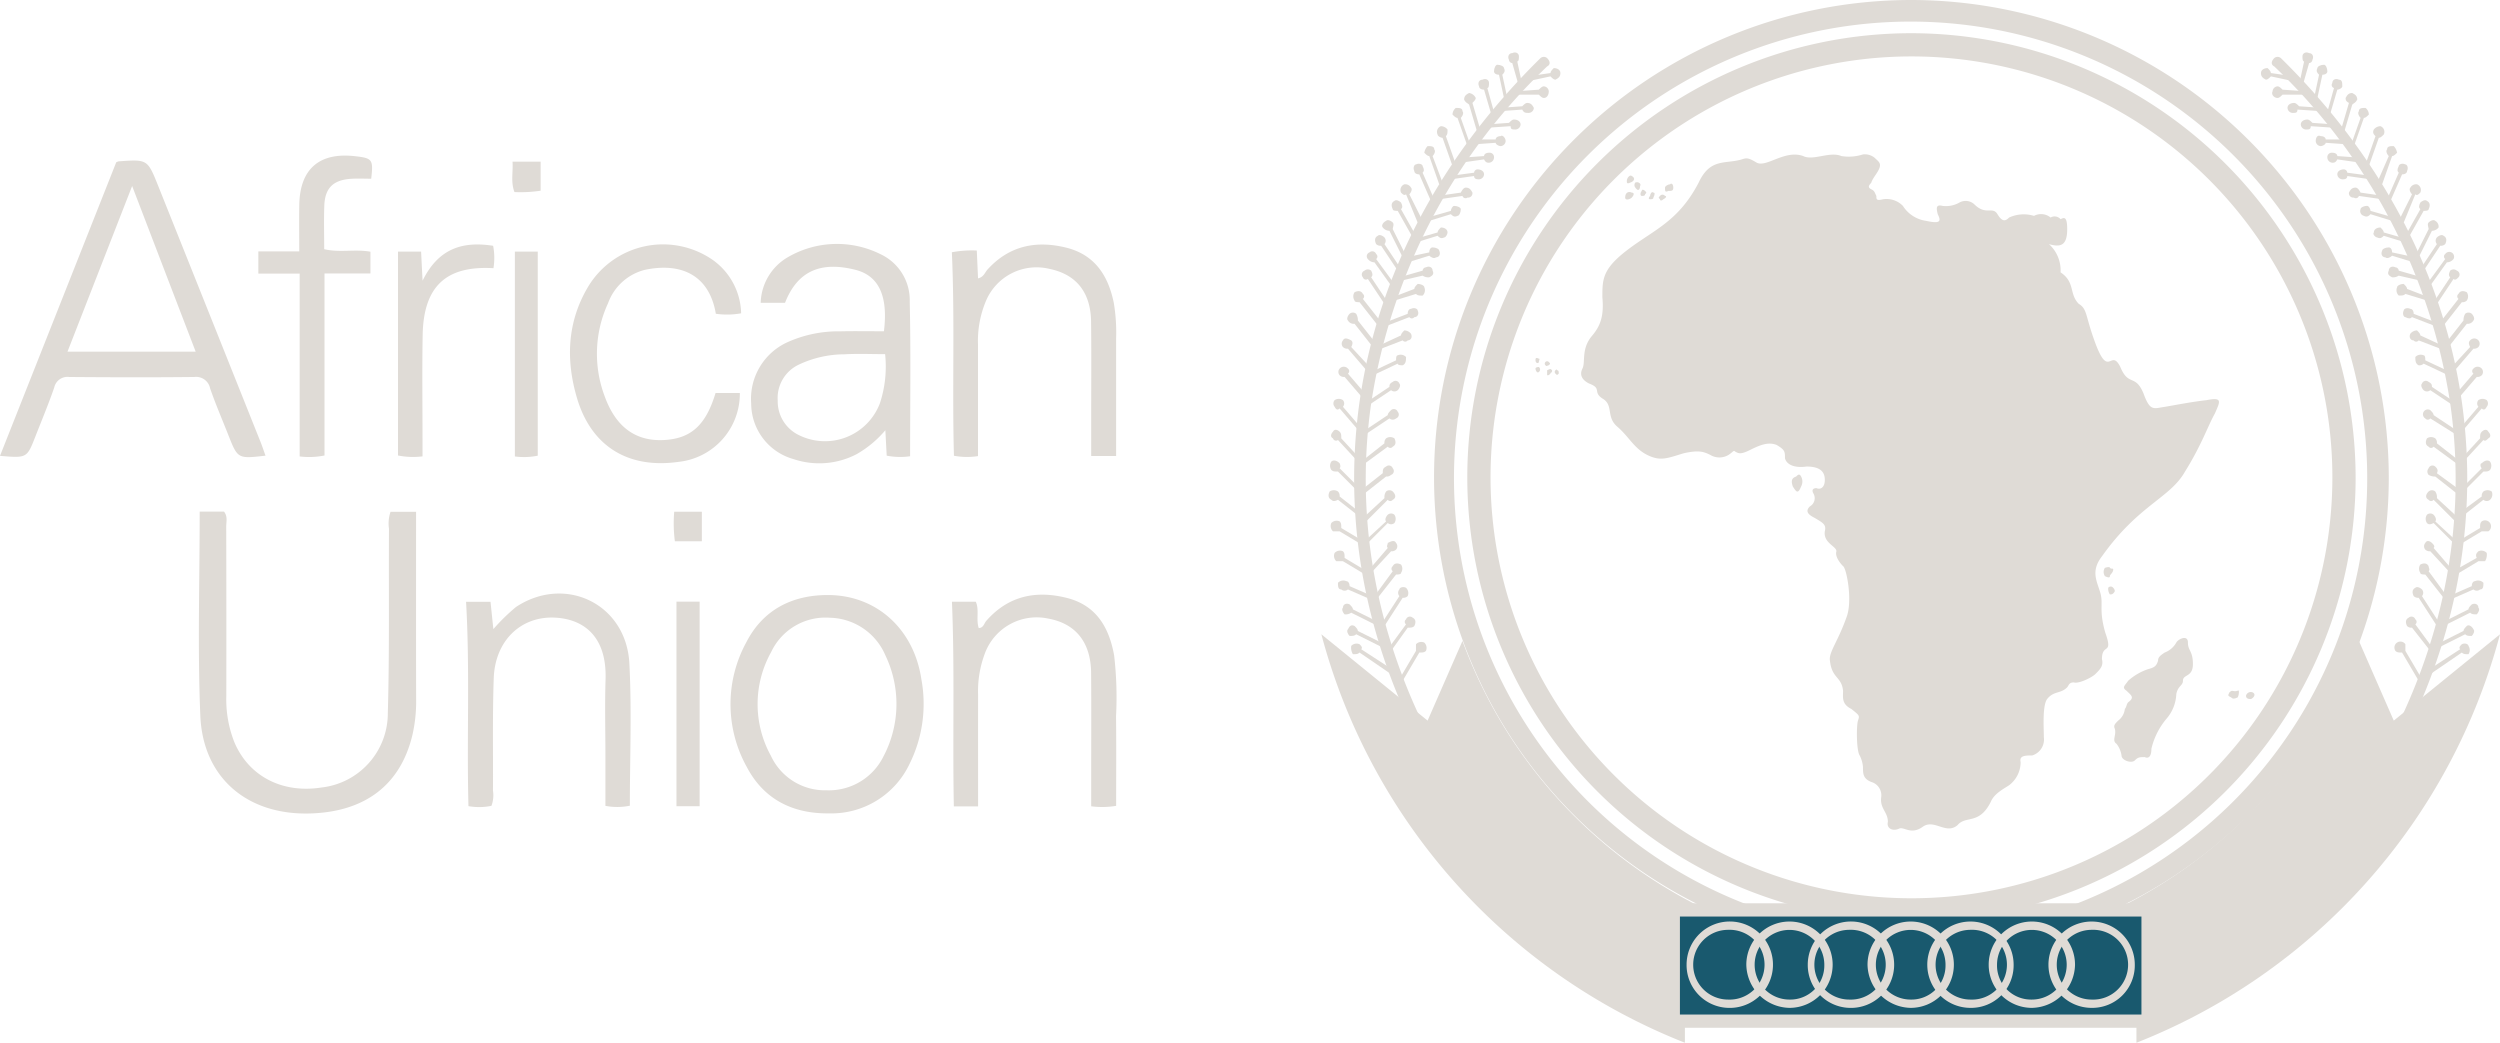 <svg xmlns="http://www.w3.org/2000/svg" xmlns:xlink="http://www.w3.org/1999/xlink" width="322.961" height="134.707" viewBox="0 0 322.961 134.707">
  <defs>
    <clipPath id="clip-path">
      <rect id="Rechteck_34" data-name="Rechteck 34" width="152.263" height="134.707" fill="#dfdbd6"/>
    </clipPath>
    <clipPath id="clip-path-2">
      <rect id="Rechteck_108" data-name="Rechteck 108" width="144.217" height="84.992" transform="translate(0 0)" fill="#dfdbd6"/>
    </clipPath>
  </defs>
  <g id="Gruppe_155" data-name="Gruppe 155" transform="translate(-1460 -6992.221)">
    <g id="Gruppe_82" data-name="Gruppe 82" transform="translate(1630.699 6992.221)">
      <g id="Gruppe_81" data-name="Gruppe 81" clip-path="url(#clip-path)">
        <path id="Pfad_412" data-name="Pfad 412" d="M26.157,21.567a.685.685,0,0,0,.643-.643c0-.429-.429-.858-.643-.644-.429,0-.643.215-.643.429h-3v.644l3-.215c0,.215.429.429.643.429" transform="translate(-2.995 -2.691)" fill="#dfdbd6"/>
        <path id="Pfad_413" data-name="Pfad 413" d="M24.425,24.049a.685.685,0,0,0,.643-.643.569.569,0,0,0-.643-.644c-.429,0-.643.215-.643.429l-3,.215v.643l3-.429c.214.429.429.429.643.429" transform="translate(-2.765 -3.029)" fill="#dfdbd6"/>
        <path id="Pfad_414" data-name="Pfad 414" d="M22.908,26.524a.684.684,0,0,0,.643-.642c0-.43-.429-.644-.857-.644a.461.461,0,0,0-.429.429l-3.217.429.215.428,3-.428c0,.428.429.428.643.428" transform="translate(-2.534 -3.358)" fill="#dfdbd6"/>
        <path id="Pfad_415" data-name="Pfad 415" d="M21.176,29.245a.568.568,0,0,0,.643-.643c-.214-.429-.429-.644-.857-.644q-.323,0-.643.644l-3,.429.215.428,3-.428a.411.411,0,0,0,.643.214" transform="translate(-2.304 -3.72)" fill="#dfdbd6"/>
        <path id="Pfad_416" data-name="Pfad 416" d="M19.692,31.967c.214,0,.429-.429.429-.858,0-.214-.429-.429-.858-.429-.214,0-.428.429-.428.644l-3,.857.215.429,2.788-.857c.214.214.428.428.857.214" transform="translate(-2.106 -4.082)" fill="#dfdbd6"/>
        <path id="Pfad_417" data-name="Pfad 417" d="M17.713,35.183c.214,0,.429-.429.429-.643,0-.429-.429-.644-.858-.644-.214.215-.428.429-.428.644l-3,.857.215.429,2.788-.857c.214.214.428.428.857.214" transform="translate(-1.843 -4.51)" fill="#dfdbd6"/>
        <path id="Pfad_418" data-name="Pfad 418" d="M16.476,38.152c.429,0,.643-.429.429-.858,0-.214-.429-.429-.858-.429-.214,0-.428.215-.428.644l-3,.643.215.643,2.788-.857c.214.214.643.428.857.214" transform="translate(-1.678 -4.905)" fill="#dfdbd6"/>
        <path id="Pfad_419" data-name="Pfad 419" d="M15.487,41.109c.429-.214.643-.429.429-.858,0-.429-.429-.643-.858-.429a.461.461,0,0,0-.428.429l-3,.858.215.429,2.788-.643a1.29,1.29,0,0,0,.857.214" transform="translate(-1.547 -5.287)" fill="#dfdbd6"/>
        <path id="Pfad_420" data-name="Pfad 420" d="M14.5,43.811a.943.943,0,0,0,.214-1.072c0-.215-.429-.429-.858-.429-.213.214-.429.429-.429.643l-2.787,1.072.215.429L13.64,43.6c.213.214.427.214.857.214" transform="translate(-1.415 -5.629)" fill="#dfdbd6"/>
        <path id="Pfad_421" data-name="Pfad 421" d="M13.294,47.079c.429,0,.643-.428.429-.857,0-.214-.429-.429-.858-.214-.214,0-.428.214-.428.643L9.648,47.723l.214.429,2.788-1.073a.4.4,0,0,0,.643,0" transform="translate(-1.284 -6.11)" fill="#dfdbd6"/>
        <path id="Pfad_422" data-name="Pfad 422" d="M12.3,50.523c.429,0,.643-.429.429-.858a1.117,1.117,0,0,0-.858-.429c-.214.215-.428.429-.428.644L8.658,51.167l.214.429,2.788-1.072a.4.4,0,0,0,.643,0" transform="translate(-1.152 -6.551)" fill="#dfdbd6"/>
        <path id="Pfad_423" data-name="Pfad 423" d="M28.35,19.1a.685.685,0,0,0,.643-.643c0-.429-.429-.644-.857-.644-.215,0-.429.215-.643.429l-3,.215v.429l3.217-.215c0,.429.214.429.643.429" transform="translate(-3.258 -2.37)" fill="#dfdbd6"/>
        <path id="Pfad_424" data-name="Pfad 424" d="M30.329,16.627a.685.685,0,0,0,.643-.643c-.214-.429-.429-.644-.857-.644-.215,0-.429.215-.643.429l-3,.215v.429l3-.215c.214.429.428.429.857.429" transform="translate(-3.522 -2.041)" fill="#dfdbd6"/>
        <path id="Pfad_425" data-name="Pfad 425" d="M32.588,14.368c.429,0,.643-.429.643-.858a.685.685,0,0,0-.643-.643c-.214,0-.429.214-.643.429l-3,.214v.429h3c.214.215.429.429.643.429" transform="translate(-3.851 -1.712)" fill="#dfdbd6"/>
        <path id="Pfad_426" data-name="Pfad 426" d="M34.32,11.646c.429-.214.643-.429.643-.858s-.429-.643-.857-.643c-.215.214-.429.429-.429.643l-3,.429v.643l3-.643c.214.215.429.429.643.429" transform="translate(-4.081 -1.35)" fill="#dfdbd6"/>
        <path id="Pfad_427" data-name="Pfad 427" d="M29.227,8.333c0-.429-.429-.643-.857-.429-.429,0-.644.429-.429.858a.461.461,0,0,0,.429.429l.857,3,.429-.215-.643-3c.214,0,.214-.429.214-.643" transform="translate(-3.706 -1.04)" fill="#dfdbd6"/>
        <path id="Pfad_428" data-name="Pfad 428" d="M27.013,10.078c0-.214-.43-.429-.857-.429-.216,0-.43.429-.43.858,0,.214.214.429.644.429l.643,3h.428l-.643-3c.215-.215.429-.429.215-.858" transform="translate(-3.423 -1.284)" fill="#dfdbd6"/>
        <path id="Pfad_429" data-name="Pfad 429" d="M24.774,12.292c0-.429-.429-.643-.857-.429-.429,0-.644.429-.429.858,0,.214.214.429.643.429L25.2,16.8h.428l-1.072-3.861c.214,0,.214-.429.214-.643" transform="translate(-3.114 -1.567)" fill="#dfdbd6"/>
        <path id="Pfad_430" data-name="Pfad 430" d="M22.775,14.5a1.148,1.148,0,0,0-.857-.643c-.429.214-.644.429-.644.857.215.429.429.429.644.644L22.989,19l.429-.215-1.072-3.646c.215-.214.429-.429.429-.643" transform="translate(-2.83 -1.844)" fill="#dfdbd6"/>
        <path id="Pfad_431" data-name="Pfad 431" d="M20.829,16.511c0-.429-.429-.429-.857-.429a1.114,1.114,0,0,0-.429.858c.214.214.429.429.643.429l1.287,3.646H21.9l-1.287-3.646c.214-.215.428-.644.214-.858" transform="translate(-2.6 -2.14)" fill="#dfdbd6"/>
        <path id="Pfad_432" data-name="Pfad 432" d="M18.59,19.233a1.115,1.115,0,0,0-.857-.429.783.783,0,0,0-.429,1.072c0,.215.429.429.643.429l1.287,3.646.429-.214-1.287-3.646c.214-.215.214-.429.214-.858" transform="translate(-2.291 -2.502)" fill="#dfdbd6"/>
        <path id="Pfad_433" data-name="Pfad 433" d="M16.624,22.2c0-.429-.429-.429-.857-.429a1.624,1.624,0,0,0-.429.858c.214.214.429.429.643.429l1.287,3.646.429-.215L16.409,23.06c.214-.215.428-.644.214-.858" transform="translate(-2.041 -2.897)" fill="#dfdbd6"/>
        <path id="Pfad_434" data-name="Pfad 434" d="M14.912,24.7c0-.214-.43-.429-.857-.214-.216,0-.429.428-.216.857,0,.215.216.429.643.429l1.5,3.432.429-.215-1.5-3.431c.214-.215.214-.429,0-.858" transform="translate(-1.83 -3.245)" fill="#dfdbd6"/>
        <path id="Pfad_435" data-name="Pfad 435" d="M13.148,27.893a.855.855,0,0,0-.857-.429.783.783,0,0,0-.429,1.072c.214.215.429.429.643.215l1.5,3.646.644-.215-1.716-3.431c.214-.215.428-.644.214-.858" transform="translate(-1.567 -3.654)" fill="#dfdbd6"/>
        <path id="Pfad_436" data-name="Pfad 436" d="M11.688,30.138c-.214-.214-.643-.429-.857-.214-.429.214-.429.643-.215,1.072,0,.214.429.214.643.214l1.931,3.432.428-.215L11.688,31c.214-.215.214-.429,0-.858" transform="translate(-1.394 -3.97)" fill="#dfdbd6"/>
        <path id="Pfad_437" data-name="Pfad 437" d="M10.427,33.108c-.214-.213-.643-.428-.857-.213-.429.213-.644.642-.429.857a1.11,1.11,0,0,0,.857.43l1.716,3.432.429-.215-1.716-3.431c0-.216.214-.645,0-.859" transform="translate(-1.205 -4.365)" fill="#dfdbd6"/>
        <path id="Pfad_438" data-name="Pfad 438" d="M9.214,35.334c-.214-.214-.643-.429-.857-.214-.429.214-.429.643-.215,1.072a.789.789,0,0,0,.643.214l2.145,3.217.429-.214L9.214,36.193a.654.654,0,0,0,0-.858" transform="translate(-1.065 -4.661)" fill="#dfdbd6"/>
        <path id="Pfad_439" data-name="Pfad 439" d="M7.977,37.8a.53.53,0,0,0-.857-.213.53.53,0,0,0-.215.857,1.114,1.114,0,0,0,.858.429l2.144,3,.429-.214L7.977,38.445a.4.4,0,0,0,0-.644" transform="translate(-0.9 -4.982)" fill="#dfdbd6"/>
        <path id="Pfad_440" data-name="Pfad 440" d="M7.235,40.305a.652.652,0,0,0-.857,0,.531.531,0,0,0-.215.858.411.411,0,0,0,.643.214L8.951,44.6l.429-.214L7.235,41.164c.214-.215.214-.429,0-.858" transform="translate(-0.801 -5.341)" fill="#dfdbd6"/>
        <path id="Pfad_441" data-name="Pfad 441" d="M5.995,43.739c-.214-.429-.643-.429-1.072-.214a.959.959,0,0,0,0,1.072c0,.214.429.214.643.214l2.359,3,.429-.429-2.359-3a.4.4,0,0,0,0-.643" transform="translate(-0.634 -5.772)" fill="#dfdbd6"/>
        <path id="Pfad_442" data-name="Pfad 442" d="M5.017,46.738a.652.652,0,0,0-.857,0c-.215.214-.429.643-.215.858a.857.857,0,0,0,.858.429l2.359,3L7.59,50.6l-2.359-3a1.624,1.624,0,0,0-.214-.858" transform="translate(-0.513 -6.197)" fill="#dfdbd6"/>
        <path id="Pfad_443" data-name="Pfad 443" d="M4.264,50.683c-.429-.214-.857-.429-1.072,0a.654.654,0,0,0,0,.858.789.789,0,0,0,.643.214l2.574,3,.428-.429L4.264,51.541c.214-.429.214-.644,0-.858" transform="translate(-0.403 -6.711)" fill="#dfdbd6"/>
        <path id="Pfad_444" data-name="Pfad 444" d="M3.769,54.89a.708.708,0,0,0-1.072,0,.654.654,0,0,0,0,.858.789.789,0,0,0,.643.214l2.574,3,.428-.429-2.573-3a.4.4,0,0,0,0-.643" transform="translate(-0.337 -7.27)" fill="#dfdbd6"/>
        <path id="Pfad_445" data-name="Pfad 445" d="M3.027,59.6a.959.959,0,0,0-1.072,0,.654.654,0,0,0,0,.858c.215.429.429.429.643.214l2.574,3,.428-.214-2.573-3a.654.654,0,0,0,0-.858" transform="translate(-0.239 -7.909)" fill="#dfdbd6"/>
        <path id="Pfad_446" data-name="Pfad 446" d="M2.551,64.292c-.214-.214-.643-.429-.857,0-.215.214-.429.643,0,.858a.411.411,0,0,0,.643.214L4.91,68.153l.429-.215L2.765,65.15c0-.429,0-.644-.214-.858" transform="translate(-0.192 -8.521)" fill="#dfdbd6"/>
        <path id="Pfad_447" data-name="Pfad 447" d="M2.532,68.976c-.429-.429-.857-.429-1.072-.214a.959.959,0,0,0,0,1.072c.215.214.429.214.858.214l2.573,2.574.429-.214L2.532,69.62c.214-.214,0-.643,0-.643" transform="translate(-0.173 -9.13)" fill="#dfdbd6"/>
        <path id="Pfad_448" data-name="Pfad 448" d="M2.288,73.212a.959.959,0,0,0-1.072,0c-.214.429-.214.858.215,1.072.214.215.428.215.857,0l3,2.36.215-.429-3-2.36a.788.788,0,0,0-.214-.643" transform="translate(-0.143 -9.72)" fill="#dfdbd6"/>
        <path id="Pfad_449" data-name="Pfad 449" d="M2.543,77.676a.944.944,0,0,0-1.072.214.944.944,0,0,0,.215,1.073h.857l3.217,1.93.214-.429-3.217-1.93c0-.429,0-.644-.214-.858" transform="translate(-0.184 -10.323)" fill="#dfdbd6"/>
        <path id="Pfad_450" data-name="Pfad 450" d="M3.038,82.13a.944.944,0,0,0-1.072.214.944.944,0,0,0,.215,1.073h.857l3.217,1.93.214-.429-3.217-1.93c0-.429,0-.644-.214-.858" transform="translate(-0.25 -10.916)" fill="#dfdbd6"/>
        <path id="Pfad_451" data-name="Pfad 451" d="M3.546,86.583a.946.946,0,0,0-1.072.214c0,.43,0,.859.429.859a.652.652,0,0,0,.857,0l3.431,1.5.215-.428-3.431-1.5c0-.43-.215-.644-.429-.644" transform="translate(-0.329 -11.509)" fill="#dfdbd6"/>
        <path id="Pfad_452" data-name="Pfad 452" d="M4.06,90.048c-.429-.214-.857,0-.857.429-.215.214,0,.644.214.858a1.29,1.29,0,0,0,.857-.214l3.431,1.715.215-.428L4.489,90.691c0-.214-.215-.429-.429-.643" transform="translate(-0.414 -11.97)" fill="#dfdbd6"/>
        <path id="Pfad_453" data-name="Pfad 453" d="M4.8,93.265c-.429-.214-.643,0-.857.429-.215.214,0,.643.214.858.429,0,.643,0,.857-.215l3.431,1.716.215-.428L5.231,93.908c0-.214-.215-.429-.429-.643" transform="translate(-0.513 -12.398)" fill="#dfdbd6"/>
        <path id="Pfad_454" data-name="Pfad 454" d="M5.524,95.986a.944.944,0,0,0-1.072.214,1.607,1.607,0,0,0,.215,1.073c.428,0,.643,0,.857-.215L9.6,99.848l.429-.429L5.739,96.63c.215-.214,0-.429-.214-.643" transform="translate(-0.592 -12.76)" fill="#dfdbd6"/>
        <path id="Pfad_455" data-name="Pfad 455" d="M11.43,54.222c.429-.214.429-.643.429-1.072a.943.943,0,0,0-1.072-.215c-.214,0-.214.429-.214.644L6.926,55.294l.215.429,3.646-1.716c0,.214.429.214.643.214" transform="translate(-0.922 -7.031)" fill="#dfdbd6"/>
        <path id="Pfad_456" data-name="Pfad 456" d="M10.721,57.958c.214-.214.429-.643.214-.858a.53.53,0,0,0-.857-.214c-.429.214-.429.429-.429.643L6.432,59.673l.214.429,3.217-2.145a.652.652,0,0,0,.857,0" transform="translate(-0.856 -7.55)" fill="#dfdbd6"/>
        <path id="Pfad_457" data-name="Pfad 457" d="M10.474,62.164a.53.53,0,0,0,.214-.858.53.53,0,0,0-.857-.214c-.214.214-.429.429-.429.643L6.185,63.879l.214.429,3.217-2.145a.652.652,0,0,0,.857,0" transform="translate(-0.823 -8.11)" fill="#dfdbd6"/>
        <path id="Pfad_458" data-name="Pfad 458" d="M10.012,66.367c.429-.214.429-.643.214-1.072a.954.954,0,0,0-1.072,0,.786.786,0,0,0-.215.643l-3,2.36.214.429,3.217-2.36a.4.4,0,0,0,.643,0" transform="translate(-0.79 -8.666)" fill="#dfdbd6"/>
        <path id="Pfad_459" data-name="Pfad 459" d="M9.764,70.577a.53.53,0,0,0,.214-.858A.53.53,0,0,0,9.12,69.5c-.429.214-.429.429-.429.858l-3,2.359.429.429,3-2.36a.788.788,0,0,0,.643-.214" transform="translate(-0.757 -9.229)" fill="#dfdbd6"/>
        <path id="Pfad_460" data-name="Pfad 460" d="M10.045,74.285c.429-.214.429-.643,0-1.072a.651.651,0,0,0-.857,0,1.287,1.287,0,0,0-.215.858L6.184,76.645l.429.428L9.4,74.285a.4.4,0,0,0,.643,0" transform="translate(-0.823 -9.72)" fill="#dfdbd6"/>
        <path id="Pfad_461" data-name="Pfad 461" d="M10.292,77.749a.959.959,0,0,0,0-1.072.651.651,0,0,0-.857,0c-.215.214-.429.643-.215.858L6.431,80.108l.215.428,2.788-2.788a.653.653,0,0,0,.857,0" transform="translate(-0.856 -10.181)" fill="#dfdbd6"/>
        <path id="Pfad_462" data-name="Pfad 462" d="M10.573,81.726a.652.652,0,0,0,0-.857c-.214-.429-.643-.214-1.072,0,0,.215-.214.429,0,.644l-2.573,3,.428.215,2.574-2.789a.786.786,0,0,0,.643-.215" transform="translate(-0.922 -10.727)" fill="#dfdbd6"/>
        <path id="Pfad_463" data-name="Pfad 463" d="M11.347,85.174a.959.959,0,0,0,0-1.072c-.429-.215-.857-.215-1.072.214a.4.4,0,0,0,0,.644L7.916,88.177l.429.214,2.359-3c.214,0,.643,0,.643-.214" transform="translate(-1.053 -11.171)" fill="#dfdbd6"/>
        <path id="Pfad_464" data-name="Pfad 464" d="M13.326,93.092c.214-.429.214-.858-.214-1.072a.53.53,0,0,0-.858.214.4.4,0,0,0,0,.644L9.9,96.095l.429.214,2.145-3c.428,0,.643,0,.857-.214" transform="translate(-1.317 -12.225)" fill="#dfdbd6"/>
        <path id="Pfad_465" data-name="Pfad 465" d="M15.057,96.811a.944.944,0,0,0-.214-1.072.943.943,0,0,0-1.072.214v.858l-2.145,3.646.429.215L14.2,97.025c.428,0,.643,0,.857-.214" transform="translate(-1.547 -12.727)" fill="#dfdbd6"/>
        <path id="Pfad_466" data-name="Pfad 466" d="M12.336,88.646a.944.944,0,0,0-.214-1.072c-.429-.215-.858,0-.858.214a.654.654,0,0,0,0,.858L8.905,92.292l.429.215,2.359-3.647a.788.788,0,0,0,.643-.214" transform="translate(-1.185 -11.64)" fill="#dfdbd6"/>
        <path id="Pfad_467" data-name="Pfad 467" d="M28.958,8.635C16.091,21.291,7.942,36.521,5.583,53.037,3.224,69.768,6.869,86.713,16.091,101.943c.214.429.643.429,1.072.215a.53.53,0,0,0,.214-.858C8.371,86.285,4.725,69.768,7.084,53.252A75.73,75.73,0,0,1,29.816,9.708c.429-.214.429-.643,0-1.072a.652.652,0,0,0-.857,0" transform="translate(-0.65 -1.128)" fill="#dfdbd6"/>
        <path id="Pfad_468" data-name="Pfad 468" d="M78.337,0A61.669,61.669,0,1,0,140.1,61.776,61.786,61.786,0,0,0,78.337,0m0,120.764a58.987,58.987,0,1,1,58.975-58.988,58.948,58.948,0,0,1-58.975,58.988" transform="translate(-2.205)" fill="#dfdbd6"/>
        <path id="Pfad_469" data-name="Pfad 469" d="M79,4.948a57.379,57.379,0,1,0,57.474,57.486A57.484,57.484,0,0,0,79,4.948M79,116.7a54.376,54.376,0,1,1,54.471-54.269A54.371,54.371,0,0,1,79,116.7" transform="translate(-2.863 -0.658)" fill="#dfdbd6"/>
        <path id="Pfad_470" data-name="Pfad 470" d="M18.228,95.373A62.354,62.354,0,0,0,57.9,133.34l-10.937-.215v14.157A78.269,78.269,0,0,1,0,94.515l13.725,11.154Z" transform="translate(0 -12.576)" fill="#dfdbd6"/>
        <path id="Pfad_471" data-name="Pfad 471" d="M148.816,21.567a.685.685,0,0,1-.643-.643c0-.429.214-.858.643-.644.429,0,.643.215.643.429h3v.644l-3-.215c0,.215-.429.429-.643.429" transform="translate(-19.715 -2.691)" fill="#dfdbd6"/>
        <path id="Pfad_472" data-name="Pfad 472" d="M150.548,24.049a.685.685,0,0,1-.643-.643.569.569,0,0,1,.643-.644c.429,0,.643.215.643.429l3,.215v.643l-3-.429c-.214.429-.429.429-.643.429" transform="translate(-19.945 -3.029)" fill="#dfdbd6"/>
        <path id="Pfad_473" data-name="Pfad 473" d="M152.032,26.524a.684.684,0,0,1-.643-.642c0-.43.429-.644.857-.644a.461.461,0,0,1,.429.429l3.217.429-.215.428-3-.428c0,.428-.429.428-.643.428" transform="translate(-20.143 -3.358)" fill="#dfdbd6"/>
        <path id="Pfad_474" data-name="Pfad 474" d="M153.764,29.245a.568.568,0,0,1-.643-.643c.214-.429.429-.644.857-.644q.322,0,.643.644l3,.429-.215.428-3-.428a.411.411,0,0,1-.643.214" transform="translate(-20.373 -3.72)" fill="#dfdbd6"/>
        <path id="Pfad_475" data-name="Pfad 475" d="M155.272,31.967a.634.634,0,0,1-.429-.858c0-.214.429-.429.858-.429.214,0,.428.429.428.644l3,.857-.215.429-2.788-.857c-.214.214-.428.428-.857.214" transform="translate(-20.595 -4.082)" fill="#dfdbd6"/>
        <path id="Pfad_476" data-name="Pfad 476" d="M157.251,35.183c-.214,0-.643-.429-.429-.643,0-.429.429-.644.858-.644.214.215.428.429.428.644l3,.857-.215.429-2.788-.857c-.214.214-.428.428-.857.214" transform="translate(-20.858 -4.51)" fill="#dfdbd6"/>
        <path id="Pfad_477" data-name="Pfad 477" d="M158.484,38.152c-.429,0-.643-.429-.429-.858,0-.214.429-.429.858-.429.214,0,.428.215.428.644l3,.643-.215.643-2.788-.857c-.214.214-.643.428-.857.214" transform="translate(-21.019 -4.905)" fill="#dfdbd6"/>
        <path id="Pfad_478" data-name="Pfad 478" d="M159.473,41.109c-.429-.214-.643-.429-.429-.858,0-.429.429-.643.858-.429a.461.461,0,0,1,.428.429l3,.858-.215.429-2.788-.643a1.29,1.29,0,0,1-.857.214" transform="translate(-21.15 -5.287)" fill="#dfdbd6"/>
        <path id="Pfad_479" data-name="Pfad 479" d="M160.5,43.811a.943.943,0,0,1-.214-1.072c0-.215.428-.429.857-.429.214.214.429.429.429.643l2.788,1.072-.215.429-2.788-.857c-.214.214-.428.214-.857.214" transform="translate(-21.314 -5.629)" fill="#dfdbd6"/>
        <path id="Pfad_480" data-name="Pfad 480" d="M161.484,47.079c-.214,0-.429-.428-.214-.857,0-.214.428-.429.857-.214.214,0,.429.214.429.643l2.788,1.072-.215.429-2.788-1.073c-.214.215-.428.215-.857,0" transform="translate(-21.446 -6.11)" fill="#dfdbd6"/>
        <path id="Pfad_481" data-name="Pfad 481" d="M162.689,50.523c-.429,0-.643-.429-.429-.858a1.117,1.117,0,0,1,.858-.429c.214.215.428.429.428.644l2.788,1.287-.214.429-2.788-1.072a.4.4,0,0,1-.643,0" transform="translate(-21.578 -6.551)" fill="#dfdbd6"/>
        <path id="Pfad_482" data-name="Pfad 482" d="M146.59,19.1a.685.685,0,0,1-.643-.643c0-.429.429-.644.857-.644.215,0,.429.215.643.429l3,.215v.429l-3.217-.215c0,.429-.214.429-.643.429" transform="translate(-19.419 -2.37)" fill="#dfdbd6"/>
        <path id="Pfad_483" data-name="Pfad 483" d="M144.611,16.627a.685.685,0,0,1-.643-.643c0-.429.429-.644.857-.644.215,0,.429.215.643.429l3,.215v.429l-3.217-.215c0,.429-.214.429-.643.429" transform="translate(-19.156 -2.041)" fill="#dfdbd6"/>
        <path id="Pfad_484" data-name="Pfad 484" d="M142.377,14.368c-.429,0-.857-.429-.643-.858a.685.685,0,0,1,.643-.643c.214,0,.429.214.643.429l3,.214v.429h-3c-.214.215-.429.429-.643.429" transform="translate(-18.851 -1.712)" fill="#dfdbd6"/>
        <path id="Pfad_485" data-name="Pfad 485" d="M140.653,11.646c-.429-.214-.643-.429-.643-.858s.429-.643.857-.643c.215.214.429.429.429.643l3,.429v.643l-3-.643c-.214.215-.429.429-.643.429" transform="translate(-18.629 -1.35)" fill="#dfdbd6"/>
        <path id="Pfad_486" data-name="Pfad 486" d="M146.129,8.333c0-.429.428-.643.857-.429.428,0,.643.429.428.858a.461.461,0,0,1-.428.429l-.857,3-.43-.215.643-3c-.213,0-.213-.429-.213-.643" transform="translate(-19.386 -1.04)" fill="#dfdbd6"/>
        <path id="Pfad_487" data-name="Pfad 487" d="M148.355,10.078c0-.214.429-.429.857-.429.215,0,.429.429.429.858,0,.214-.214.429-.643.429l-.643,3h-.429l.643-3c-.214-.215-.428-.429-.214-.858" transform="translate(-19.682 -1.284)" fill="#dfdbd6"/>
        <path id="Pfad_488" data-name="Pfad 488" d="M150.515,12.292c0-.429.429-.643.857-.429.429,0,.429.429.429.858,0,.214-.429.429-.643.429L150.086,16.8h-.428l1.072-3.861a.411.411,0,0,1-.214-.643" transform="translate(-19.913 -1.567)" fill="#dfdbd6"/>
        <path id="Pfad_489" data-name="Pfad 489" d="M152.527,14.5c.214-.429.429-.643.857-.643.429.214.644.429.644.857-.215.429-.429.429-.644.644L152.313,19l-.429-.215,1.072-3.646c-.429-.214-.429-.429-.429-.643" transform="translate(-20.209 -1.844)" fill="#dfdbd6"/>
        <path id="Pfad_490" data-name="Pfad 490" d="M154.44,16.511c0-.429.429-.429.857-.429a1.114,1.114,0,0,1,.429.858c-.214.214-.429.429-.643.429L153.8,21.016h-.429l1.287-3.646c-.214-.215-.428-.644-.214-.858" transform="translate(-20.406 -2.14)" fill="#dfdbd6"/>
        <path id="Pfad_491" data-name="Pfad 491" d="M156.666,19.233a1.115,1.115,0,0,1,.857-.429.783.783,0,0,1,.429,1.072c-.214.215-.429.429-.643.429l-1.287,3.646-.429-.214,1.287-3.646c-.214-.215-.428-.429-.214-.858" transform="translate(-20.702 -2.502)" fill="#dfdbd6"/>
        <path id="Pfad_492" data-name="Pfad 492" d="M158.613,22.2c0-.429.429-.429.857-.429a1.624,1.624,0,0,1,.429.858c-.214.214-.429.429-.643.429l-1.287,3.646-.643-.215,1.5-3.431c-.214-.215-.428-.644-.214-.858" transform="translate(-20.933 -2.897)" fill="#dfdbd6"/>
        <path id="Pfad_493" data-name="Pfad 493" d="M160.312,24.7c0-.214.429-.429.857-.214.215,0,.429.428.215.857,0,.215-.215.429-.643.429l-1.5,3.432-.429-.215,1.5-3.431c-.214-.215-.214-.429,0-.858" transform="translate(-21.13 -3.245)" fill="#dfdbd6"/>
        <path id="Pfad_494" data-name="Pfad 494" d="M162.043,27.893a.856.856,0,0,1,.857-.429.783.783,0,0,1,.429,1.072c-.214.215-.429.429-.643.215l-1.5,3.646-.644-.215,1.716-3.431c-.214-.215-.428-.644-.214-.858" transform="translate(-21.361 -3.654)" fill="#dfdbd6"/>
        <path id="Pfad_495" data-name="Pfad 495" d="M163.462,30.138c.214-.214.643-.429.857-.214.429.214.429.643.215,1.072,0,.214-.429.214-.643.214l-1.931,3.432-.428-.215L163.462,31c-.214-.215-.214-.429,0-.858" transform="translate(-21.492 -3.97)" fill="#dfdbd6"/>
        <path id="Pfad_496" data-name="Pfad 496" d="M164.731,33.108c.214-.213.643-.428.857-.213a.854.854,0,0,1,.429.857,1.11,1.11,0,0,1-.857.43l-1.716,3.432-.429-.215,1.716-3.431c0-.216-.214-.645,0-.859" transform="translate(-21.69 -4.365)" fill="#dfdbd6"/>
        <path id="Pfad_497" data-name="Pfad 497" d="M165.9,35.334c.214-.214.643-.429.857-.214.429.214.429.643.215,1.072a.789.789,0,0,1-.643.214l-2.145,3.217-.429-.214,2.145-3.217a.654.654,0,0,1,0-.858" transform="translate(-21.789 -4.661)" fill="#dfdbd6"/>
        <path id="Pfad_498" data-name="Pfad 498" d="M167.106,37.8a.626.626,0,0,1,1.072.644,1.114,1.114,0,0,1-.858.429l-2.144,3-.429-.214,2.359-3.218a.4.4,0,0,1,0-.644" transform="translate(-21.92 -4.982)" fill="#dfdbd6"/>
        <path id="Pfad_499" data-name="Pfad 499" d="M167.881,40.305a.652.652,0,0,1,.857,0,.531.531,0,0,1,.215.858c-.215.214-.429.429-.643.214L166.165,44.6l-.429-.214,2.145-3.217c-.214-.215-.214-.429,0-.858" transform="translate(-22.052 -5.341)" fill="#dfdbd6"/>
        <path id="Pfad_500" data-name="Pfad 500" d="M169.085,43.739c.214-.429.643-.429,1.072-.214a.959.959,0,0,1,0,1.072.789.789,0,0,1-.643.214l-2.359,3-.429-.429,2.359-3a.4.4,0,0,1,0-.643" transform="translate(-22.184 -5.772)" fill="#dfdbd6"/>
        <path id="Pfad_501" data-name="Pfad 501" d="M170.042,46.738a.652.652,0,0,1,.857,0c.215.214.429.643.215.858a.857.857,0,0,1-.858.429l-2.359,3-.428-.428,2.359-3a1.624,1.624,0,0,1,.214-.858" transform="translate(-22.282 -6.197)" fill="#dfdbd6"/>
        <path id="Pfad_502" data-name="Pfad 502" d="M170.784,50.683a.708.708,0,0,1,1.072,0,.654.654,0,0,1,0,.858.789.789,0,0,1-.643.214l-2.574,3-.428-.429,2.573-2.788c-.214-.429-.214-.644,0-.858" transform="translate(-22.381 -6.711)" fill="#dfdbd6"/>
        <path id="Pfad_503" data-name="Pfad 503" d="M171.278,54.89a.708.708,0,0,1,1.072,0,.654.654,0,0,1,0,.858.789.789,0,0,1-.643.214l-2.574,3-.428-.429,2.573-3a.4.4,0,0,1,0-.643" transform="translate(-22.447 -7.27)" fill="#dfdbd6"/>
        <path id="Pfad_504" data-name="Pfad 504" d="M172.02,59.6a.959.959,0,0,1,1.072,0,.654.654,0,0,1,0,.858c-.215.429-.429.429-.643.214l-2.574,3-.428-.214,2.573-3a.654.654,0,0,1,0-.858" transform="translate(-22.546 -7.909)" fill="#dfdbd6"/>
        <path id="Pfad_505" data-name="Pfad 505" d="M172.482,64.292c.214-.214.643-.429.857,0,.215.214.429.643,0,.858-.214.214-.428.429-.643.214l-2.573,2.789-.429-.215,2.574-2.788c0-.429,0-.644.214-.858" transform="translate(-22.578 -8.521)" fill="#dfdbd6"/>
        <path id="Pfad_506" data-name="Pfad 506" d="M172.482,68.976c.429-.429.857-.429,1.072-.214a.959.959,0,0,1,0,1.072c-.215.214-.429.214-.858.214l-2.573,2.574-.429-.214,2.788-2.789c-.214-.214-.214-.643,0-.643" transform="translate(-22.578 -9.13)" fill="#dfdbd6"/>
        <path id="Pfad_507" data-name="Pfad 507" d="M172.631,73.212a.959.959,0,0,1,1.072,0,.943.943,0,0,1-.215,1.072.65.65,0,0,1-.857,0l-3,2.36-.429-.429,3.217-2.36a.788.788,0,0,1,.214-.643" transform="translate(-22.513 -9.72)" fill="#dfdbd6"/>
        <path id="Pfad_508" data-name="Pfad 508" d="M172.383,77.676a.773.773,0,1,1,.857,1.287h-.857l-3.217,1.93-.214-.429,3.217-1.93c0-.429,0-.644.214-.858" transform="translate(-22.48 -10.323)" fill="#dfdbd6"/>
        <path id="Pfad_509" data-name="Pfad 509" d="M171.855,82.13a.944.944,0,0,1,1.072.214,1.607,1.607,0,0,1-.215,1.073h-.857l-3.217,1.93-.428-.429,3.431-1.93c-.215-.429,0-.644.214-.858" transform="translate(-22.381 -10.916)" fill="#dfdbd6"/>
        <path id="Pfad_510" data-name="Pfad 510" d="M171.329,86.583a.946.946,0,0,1,1.072.214c0,.43,0,.859-.429.859a.652.652,0,0,1-.857,0l-3.431,1.5-.215-.428,3.431-1.5c0-.43.215-.644.429-.644" transform="translate(-22.282 -11.509)" fill="#dfdbd6"/>
        <path id="Pfad_511" data-name="Pfad 511" d="M170.834,90.048c.429-.214.857,0,.857.429.215.214,0,.644-.214.858-.429,0-.643,0-.857-.214l-3.431,1.715-.215-.428,3.431-1.717c0-.214.215-.429.429-.643" transform="translate(-22.216 -11.97)" fill="#dfdbd6"/>
        <path id="Pfad_512" data-name="Pfad 512" d="M170.092,93.265c.214-.214.643,0,.857.429.215.214,0,.643-.214.858-.429,0-.643,0-.857-.215l-3.431,1.716-.215-.428,3.431-1.717c0-.214.215-.429.429-.643" transform="translate(-22.118 -12.398)" fill="#dfdbd6"/>
        <path id="Pfad_513" data-name="Pfad 513" d="M169.251,95.986c.429-.214.857,0,.857.214a.957.957,0,0,1,0,1.073c-.428,0-.643,0-.857-.215l-4.075,2.789-.429-.429,4.29-2.789c-.215-.214,0-.429.214-.643" transform="translate(-21.92 -12.76)" fill="#dfdbd6"/>
        <path id="Pfad_514" data-name="Pfad 514" d="M163.444,54.222c-.429-.214-.429-.643-.429-1.072a.943.943,0,0,1,1.072-.215c.214,0,.214.429.214.644l3.646,1.716-.215.429-3.646-1.716a.788.788,0,0,1-.643.214" transform="translate(-21.69 -7.031)" fill="#dfdbd6"/>
        <path id="Pfad_515" data-name="Pfad 515" d="M164.205,57.958c-.214-.214-.429-.643-.214-.858a.53.53,0,0,1,.857-.214c.429.214.429.429.429.643l3.216,2.145-.214.429-3.217-2.145a.653.653,0,0,1-.857,0" transform="translate(-21.808 -7.55)" fill="#dfdbd6"/>
        <path id="Pfad_516" data-name="Pfad 516" d="M164.445,62.164a.625.625,0,0,1,.643-1.072c.214.214.429.429.429.643l3.216,2.145-.214.429-3.431-2.145a.4.4,0,0,1-.643,0" transform="translate(-21.833 -8.11)" fill="#dfdbd6"/>
        <path id="Pfad_517" data-name="Pfad 517" d="M164.939,66.367c-.429-.214-.429-.643-.214-1.072a.954.954,0,0,1,1.072,0,.786.786,0,0,1,.215.643l3,2.36-.214.429-3.217-2.36a.4.4,0,0,1-.643,0" transform="translate(-21.899 -8.666)" fill="#dfdbd6"/>
        <path id="Pfad_518" data-name="Pfad 518" d="M164.969,70.577a.654.654,0,0,1,0-.858.53.53,0,0,1,.857-.214c.215.214.429.429.215.858l3.216,2.359-.428.429-3-2.36a1.623,1.623,0,0,1-.857-.214" transform="translate(-21.928 -9.229)" fill="#dfdbd6"/>
        <path id="Pfad_519" data-name="Pfad 519" d="M164.945,74.285c-.429-.214-.429-.643,0-1.072a.651.651,0,0,1,.857,0,1.287,1.287,0,0,1,.215.858l2.788,2.574-.429.428-2.788-2.788a.4.4,0,0,1-.643,0" transform="translate(-21.904 -9.72)" fill="#dfdbd6"/>
        <path id="Pfad_520" data-name="Pfad 520" d="M164.722,77.749a.959.959,0,0,1,0-1.072.65.65,0,0,1,.857,0c.215.214.429.643.215.858l2.788,2.574-.215.428-2.788-2.788c-.428.214-.643.214-.857,0" transform="translate(-21.896 -10.181)" fill="#dfdbd6"/>
        <path id="Pfad_521" data-name="Pfad 521" d="M164.475,81.726a.653.653,0,0,1,0-.857c.214-.429.643-.214.857,0s.429.429.215.644l2.573,3-.428.215-2.574-2.789a.786.786,0,0,1-.643-.215" transform="translate(-21.863 -10.727)" fill="#dfdbd6"/>
        <path id="Pfad_522" data-name="Pfad 522" d="M163.733,85.174a.959.959,0,0,1,0-1.072c.429-.215.857-.215,1.072.214,0,.215.214.429,0,.644l2.359,3.217-.429.214-2.359-3c-.214,0-.643,0-.643-.214" transform="translate(-21.764 -11.171)" fill="#dfdbd6"/>
        <path id="Pfad_523" data-name="Pfad 523" d="M161.757,93.092c-.214-.429-.214-.858.214-1.072a.53.53,0,0,1,.858.214.4.4,0,0,1,0,.644l2.359,3.217-.429.214-2.359-3a.788.788,0,0,1-.643-.214" transform="translate(-21.504 -12.225)" fill="#dfdbd6"/>
        <path id="Pfad_524" data-name="Pfad 524" d="M160.033,96.811a.773.773,0,0,1,1.287-.858v.858l2.145,3.646-.429.215-2.145-3.647c-.428,0-.643,0-.857-.214" transform="translate(-21.281 -12.727)" fill="#dfdbd6"/>
        <path id="Pfad_525" data-name="Pfad 525" d="M162.746,88.646c-.214-.429-.214-.858.214-1.072.215-.215.643,0,.858.214a.654.654,0,0,1,0,.858l2.359,3.646-.429.215L163.39,88.86a.788.788,0,0,1-.643-.214" transform="translate(-21.635 -11.64)" fill="#dfdbd6"/>
        <path id="Pfad_526" data-name="Pfad 526" d="M142.8,8.635c12.867,12.656,21.017,27.885,23.375,44.4,2.359,16.731-1.287,33.677-10.508,48.906a.747.747,0,0,1-1.072.215.531.531,0,0,1-.214-.858c9.007-15.015,12.653-31.532,10.294-48.048A75.73,75.73,0,0,0,141.941,9.708c-.429-.214-.429-.643,0-1.072a.652.652,0,0,1,.857,0" transform="translate(-18.843 -1.128)" fill="#dfdbd6"/>
        <path id="Pfad_527" data-name="Pfad 527" d="M148.516,95.373a62.354,62.354,0,0,1-39.674,37.967l10.937-.215v14.157a78.269,78.269,0,0,0,46.965-52.768L153.02,105.669Z" transform="translate(-14.482 -12.576)" fill="#dfdbd6"/>
        <rect id="Rechteck_32" data-name="Rechteck 32" width="61.334" height="14.371" transform="translate(45.464 117.547)" fill="#dfdbd6"/>
        <path id="Pfad_554" data-name="Pfad 554" d="M0,0H61.334V14.371H0Z" transform="translate(45.464 117.547)" fill="#19596e" stroke="#dfdbd6" stroke-width="1.712"/>
        <path id="Pfad_528" data-name="Pfad 528" d="M86.96,147.4a4.5,4.5,0,1,1,4.5-4.5,4.4,4.4,0,0,1-4.5,4.5v1.072a5.577,5.577,0,1,0-5.576-5.577,5.679,5.679,0,0,0,5.576,5.577Z" transform="translate(-10.828 -18.271)" fill="#dfdbd6"/>
        <path id="Pfad_529" data-name="Pfad 529" d="M77.84,147.4a4.5,4.5,0,0,1,0-9.009,4.509,4.509,0,1,1,0,9.009v1.072a5.581,5.581,0,1,0-5.361-5.577,5.538,5.538,0,0,0,5.361,5.577Z" transform="translate(-9.644 -18.271)" fill="#dfdbd6"/>
        <path id="Pfad_530" data-name="Pfad 530" d="M68.9,147.4a4.5,4.5,0,1,1,4.5-4.5,4.4,4.4,0,0,1-4.5,4.5v1.072a5.577,5.577,0,1,0-5.576-5.577,5.679,5.679,0,0,0,5.576,5.577Z" transform="translate(-8.426 -18.271)" fill="#dfdbd6"/>
        <path id="Pfad_531" data-name="Pfad 531" d="M59.782,147.4a4.5,4.5,0,0,1,0-9.009,4.509,4.509,0,1,1,0,9.009v1.072a5.581,5.581,0,1,0-5.361-5.577,5.538,5.538,0,0,0,5.361,5.577Z" transform="translate(-7.241 -18.271)" fill="#dfdbd6"/>
        <path id="Pfad_532" data-name="Pfad 532" d="M95.9,147.4a4.509,4.509,0,1,0,0-9.009,4.5,4.5,0,0,0,0,9.009v1.072a5.577,5.577,0,1,1,5.576-5.577,5.495,5.495,0,0,1-5.576,5.577Z" transform="translate(-12.046 -18.271)" fill="#dfdbd6"/>
        <path id="Pfad_533" data-name="Pfad 533" d="M105.017,147.4a4.5,4.5,0,1,0-4.5-4.5,4.4,4.4,0,0,0,4.5,4.5v1.072a5.577,5.577,0,1,1,5.576-5.577,5.679,5.679,0,0,1-5.576,5.577Z" transform="translate(-13.231 -18.271)" fill="#dfdbd6"/>
        <path id="Pfad_534" data-name="Pfad 534" d="M113.956,147.4a4.509,4.509,0,1,0,0-9.009,4.5,4.5,0,0,0,0,9.009v1.072a5.577,5.577,0,1,1,5.576-5.577,5.495,5.495,0,0,1-5.576,5.577Z" transform="translate(-14.449 -18.271)" fill="#dfdbd6"/>
        <path id="Pfad_535" data-name="Pfad 535" d="M76.189,26.656c.214-.643.857-1.287,1.072-1.931s-.215-.857-.643-1.287a2.042,2.042,0,0,0-1.5-.429,5.936,5.936,0,0,1-2.788.214c-1.5-.643-3.646.644-4.932,0-2.359-.857-4.718,1.5-6,.858-1.072-.643-1.287-.643-1.931-.429-2.144.643-4.075-.214-5.575,3-2.788,5.363-6.219,6.22-9.865,9.223-2.574,2.145-2.574,3.432-2.574,5.577.215,2.36-.214,3.646-1.287,4.934-1.5,1.716-.857,3.432-1.287,4.29s0,1.5.857,1.931c1.716.643.429,1.072,1.716,1.931,1.5.857.429,2.359,1.931,3.646s2.144,2.788,3.86,3.646,2.574.429,4.718-.214c1.931-.429,2.574-.215,3.431.214a2.287,2.287,0,0,0,2.359,0c.643-.429.643-.643.858-.429.429.215.643.429,1.93-.214s2.359-1.072,3.431-.643c1.072.643,1.072.857,1.072,1.716.214.858,1.287,1.287,2.788,1.072,1.716,0,2.359.643,2.359,1.716s-.643,1.287-1.072,1.073c-.429,0-.643.214-.429.643a1.211,1.211,0,0,1-.429,1.716c-.643.643-.214,1.072.643,1.5,1.072.643,1.5.858,1.287,1.717-.215,1.5,1.5,1.93,1.5,2.574-.214.643.429,1.5.858,1.93.428.215,1.287,4.5.428,6.649-1.072,3-2.144,4.291-2.144,5.363.214,2.574,1.5,2.145,1.716,4.076,0,.858-.215,1.716,1.072,2.36,1.072.857,1.072.857.857,1.5s-.214,3.861.214,4.5a3.972,3.972,0,0,1,.429,1.5c0,.858,0,1.5,1.072,1.931a1.792,1.792,0,0,1,1.287,1.931c-.214,1.5.858,1.931.858,3.217-.215.858.643,1.287,1.5.858.643-.214,1.5.858,3-.214s3,1.072,4.5-.215c1.072-1.287,2.788,0,4.29-3,.428-1.072,1.715-1.716,2.359-2.145a3.753,3.753,0,0,0,1.5-3c-.214-.858.643-.858,1.5-.858a2.162,2.162,0,0,0,1.5-2.359c0-1.072-.214-4.076.429-4.934.857-1.072,1.716-.643,2.573-1.5.215-.214.215-.643.858-.643.643.214,2.359-.643,2.788-1.072.643-.643,1.072-1.072.857-1.931,0-2.145,1.5-.429.429-3.432-.858-3-.214-3.646-.643-5.148S104.5,76.85,106,74.919c4.718-6.649,8.793-7.508,10.723-10.94,2.144-3.431,3-6.005,3.86-7.507.643-1.5,1.072-2.146-1.072-1.717-1.93.215-4.075.643-5.361.858-1.5.214-1.93.643-2.788-1.716-1.072-2.575-1.93-.858-3-3.432-1.287-2.574-1.5,1.931-3.431-3.646-1.072-3-.857-3.861-1.93-4.5-1.287-1.287-.429-2.789-2.359-4.076a4.546,4.546,0,0,0-1.5-3.646c1.5.428,2.359.214,2.359-1.931,0-1.717-.428-1.5-.857-1.287a1.009,1.009,0,0,0-1.287-.214,1.932,1.932,0,0,0-2.145-.215,4.523,4.523,0,0,0-3.216.215c-.429.429-.858.643-1.5-.429s-1.5.214-3-1.287a1.655,1.655,0,0,0-1.93-.214,3.534,3.534,0,0,1-2.145.429c-.858-.215-.858.214-.643,1.072.428.858.428,1.287-1.5.858a4.239,4.239,0,0,1-3-1.931,2.948,2.948,0,0,0-2.573-.858c-.858.215-.858,0-.858-.429-.214-.428-.214-.643-.643-.857s-.429-.429,0-.858" transform="translate(-5.15 -3.062)" fill="#dfdbd6"/>
        <path id="Pfad_536" data-name="Pfad 536" d="M45.516,26.861c0-.429.429-.858.643-.643.429.214.429.643-.214.857-.429.215-.429,0-.429-.214" transform="translate(-6.056 -3.481)" fill="#dfdbd6"/>
        <path id="Pfad_537" data-name="Pfad 537" d="M45.268,29.332c0-.643.429-.858.857-.643.429,0,.215.429,0,.643s-.857.429-.857,0" transform="translate(-6.023 -3.806)" fill="#dfdbd6"/>
        <path id="Pfad_538" data-name="Pfad 538" d="M46.739,27.207c-.214.429,0,.643.214.858s.429,0,.429-.429c.214-.215-.214-.643-.643-.429" transform="translate(-6.207 -3.612)" fill="#dfdbd6"/>
        <path id="Pfad_539" data-name="Pfad 539" d="M47.717,28.428c-.214.214-.214.643,0,.643s.429,0,.429-.214c.214-.215.214-.215,0-.429s-.429-.214-.429,0" transform="translate(-6.328 -3.761)" fill="#dfdbd6"/>
        <path id="Pfad_540" data-name="Pfad 540" d="M49.383,28.692c-.214-.214-.429.214-.429.429-.214.214-.214.429,0,.429s.429,0,.429-.215q.321-.644,0-.643" transform="translate(-6.492 -3.81)" fill="#dfdbd6"/>
        <path id="Pfad_541" data-name="Pfad 541" d="M51.082,29.171a.4.4,0,0,0-.643,0c-.214.214-.214.214,0,.429,0,.214.214.214.429,0,.428-.215.428-.429.214-.429" transform="translate(-6.69 -3.86)" fill="#dfdbd6"/>
        <path id="Pfad_542" data-name="Pfad 542" d="M51.848,27.451c-.214,0-.643.214-.643.429,0,.429,0,.643.429.429.428,0,.643,0,.643-.429s-.215-.643-.429-.429" transform="translate(-6.813 -3.641)" fill="#dfdbd6"/>
        <path id="Pfad_543" data-name="Pfad 543" d="M31.91,53.644c0,.43.429.43.429.215s.214-.428,0-.428c-.429-.215-.429,0-.429.213" transform="translate(-4.246 -7.097)" fill="#dfdbd6"/>
        <path id="Pfad_544" data-name="Pfad 544" d="M31.91,54.9c0,.214.214.643.429.429a.4.4,0,0,0,0-.643s-.429,0-.429.214" transform="translate(-4.246 -7.276)" fill="#dfdbd6"/>
        <path id="Pfad_545" data-name="Pfad 545" d="M33.38,53.923a.3.3,0,0,0,0,.429c.214.214.214,0,.429,0,.214-.215.214-.215,0-.429a.3.3,0,0,0-.429,0" transform="translate(-4.429 -7.162)" fill="#dfdbd6"/>
        <path id="Pfad_546" data-name="Pfad 546" d="M33.642,55.15v.643c.214,0,.214,0,.429-.214,0-.215.214,0,.214-.429-.214-.214-.214-.214-.643,0" transform="translate(-4.476 -7.317)" fill="#dfdbd6"/>
        <path id="Pfad_547" data-name="Pfad 547" d="M34.864,55.16a.3.3,0,0,0,0,.429c.214.214.214.214.429,0,0-.215,0-.429-.215-.429,0-.214-.214,0-.214,0" transform="translate(-4.626 -7.327)" fill="#dfdbd6"/>
        <path id="Pfad_548" data-name="Pfad 548" d="M70.661,70.972c-.643.214-.643.643-.429,1.287.429.643.643,1.072,1.072,0a1.352,1.352,0,0,0,0-1.287c-.214-.429-.429-.214-.643,0" transform="translate(-9.328 -9.41)" fill="#dfdbd6"/>
        <path id="Pfad_549" data-name="Pfad 549" d="M116.733,84.6a.959.959,0,0,0,0,1.072q.644.322.643,0c0-.214.429-.429.429-.858,0-.214-.215,0-.429-.214,0-.214-.643,0-.643,0" transform="translate(-15.51 -11.244)" fill="#dfdbd6"/>
        <path id="Pfad_550" data-name="Pfad 550" d="M117.252,87.562a1.293,1.293,0,0,0,.214.858c.215,0,.429,0,.643-.429a.748.748,0,0,0-.214-.429.4.4,0,0,0-.643,0" transform="translate(-15.601 -11.629)" fill="#dfdbd6"/>
        <path id="Pfad_551" data-name="Pfad 551" d="M126.164,95.662a2.891,2.891,0,0,1-1.5,1.287c-.643.428-.857.643-.857,1.072-.215.643-.43.857-1.287,1.072a7.416,7.416,0,0,0-2.574,1.5c-.428.643-.857.857-.214,1.287.643.643,1.072.858.214,1.5-.214.215-.214.643-.428.858a2.172,2.172,0,0,1-.858,1.5c-.428.429-.643.643-.428,1.072.214.858-.429,1.5.214,1.931a3.213,3.213,0,0,1,.643,1.5c0,.643,1.287,1.072,1.716.643s.643-.429,1.287-.429c.429.215.857,0,.857-1.072a9.309,9.309,0,0,1,1.931-3.861,5.2,5.2,0,0,0,1.287-3.217c.213-1.072.857-1.072.857-1.716,0-.858,1.287-.429,1.287-2.146s-.643-1.716-.643-2.788-1.287-.429-1.5,0" transform="translate(-15.72 -12.65)" fill="#dfdbd6"/>
        <path id="Pfad_552" data-name="Pfad 552" d="M136.361,102.92c-.643.214-.643-.214-1.072.214-.214.429-.214.429.215.644.214.214.428.214.857,0,.214-.429.214-1.072,0-.858" transform="translate(-17.982 -13.688)" fill="#dfdbd6"/>
        <path id="Pfad_553" data-name="Pfad 553" d="M138.641,103.166a.632.632,0,0,0-.857.429c0,.429.428.429.643.429.428-.215.643-.644.214-.858" transform="translate(-18.333 -13.719)" fill="#dfdbd6"/>
      </g>
    </g>
    <g id="Gruppe_154" data-name="Gruppe 154" transform="translate(1460 7012.322)">
      <g id="Gruppe_153" data-name="Gruppe 153" clip-path="url(#clip-path-2)">
        <path id="Pfad_900" data-name="Pfad 900" d="M25.8,45.991h3.139c.5.627.284,1.311.286,1.938q.03,10.939.011,21.878a15.051,15.051,0,0,0,1.032,5.954c1.858,4.425,6.21,6.677,11.3,5.866A9.645,9.645,0,0,0,50.1,72.049c.224-7.943.106-15.9.15-23.846a4.66,4.66,0,0,1,.2-2.184h3.3v2.547c0,7.233-.011,14.465.009,21.7a19.348,19.348,0,0,1-.49,4.62c-1.543,6.409-6.107,9.891-13.2,10.1-8.095.238-13.858-4.584-14.191-12.638-.361-8.7-.082-17.435-.082-26.355" fill="#dfdbd6"/>
        <path id="Pfad_901" data-name="Pfad 901" d="M126.352,84.069h-3.13c-.175-8.828.124-17.587-.245-26.436h3.08c.478,1.038.011,2.27.38,3.4.617-.013.69-.6.975-.928,2.843-3.242,6.427-3.975,10.427-2.959,3.785.961,5.434,3.8,6.088,7.409a47.015,47.015,0,0,1,.248,7.877c.046,3.819.013,7.64.013,11.57a10.968,10.968,0,0,1-3.224.058V80.642c0-4.606.031-9.212-.009-13.818-.034-3.949-2-6.38-5.553-7.016a7.134,7.134,0,0,0-8.192,4.56,13.8,13.8,0,0,0-.856,5.274c-.008,4.77,0,9.541,0,14.427" fill="#dfdbd6"/>
        <path id="Pfad_902" data-name="Pfad 902" d="M126.341,38.82a9.223,9.223,0,0,1-3.107-.045c-.238-8.732.129-17.49-.268-26.288a14,14,0,0,1,3.221-.224c.056,1.259.107,2.406.161,3.6.747-.18.884-.772,1.224-1.146,2.79-3.076,6.272-3.783,10.136-2.833,3.683.9,5.451,3.58,6.176,7.137a23.147,23.147,0,0,1,.3,4.639c0,5.011,0,10.021,0,15.147h-3.219c0-1.62,0-3.218,0-4.817,0-4.184.039-8.368-.015-12.551-.048-3.773-1.921-6.091-5.352-6.8a7.088,7.088,0,0,0-8.233,4.149,13.321,13.321,0,0,0-1.024,5.592c0,4.771,0,9.542,0,14.445" fill="#dfdbd6"/>
        <path id="Pfad_903" data-name="Pfad 903" d="M63.486,84a7.893,7.893,0,0,1-2.968.04c-.233-8.772.2-17.534-.309-26.395h3.158c.117,1.121.232,2.223.367,3.527a25.38,25.38,0,0,1,2.921-2.858c6.353-4.2,14.249-.407,14.65,7.288.316,6.074.063,12.179.063,18.381a8.065,8.065,0,0,1-3.157.019c0-2.163,0-4.3,0-6.435,0-3.289-.09-6.581.018-9.866.194-5.891-3.142-7.885-6.639-8.018-4.349-.164-7.637,3.023-7.806,7.821-.171,4.838-.069,9.685-.1,14.528A3.873,3.873,0,0,1,63.486,84" fill="#dfdbd6"/>
        <path id="Pfad_904" data-name="Pfad 904" d="M95.744,20.373a10.158,10.158,0,0,1-3.269.06c-.847-5.01-4.492-6.66-9.175-5.673a6.835,6.835,0,0,0-4.745,4.3,15.583,15.583,0,0,0-.44,12.034c1.425,3.946,3.964,5.8,7.543,5.656,3.563-.148,5.518-1.881,6.778-6.077h3.14a8.859,8.859,0,0,1-7.919,8.892c-6.439.914-11.218-1.946-13.089-8.143-1.5-4.984-1.318-9.957,1.441-14.538a11.288,11.288,0,0,1,16.1-3.383,8.7,8.7,0,0,1,3.633,6.874" fill="#dfdbd6"/>
        <path id="Pfad_905" data-name="Pfad 905" d="M41.922,38.741a10.094,10.094,0,0,1-3.21.124V15.246H33.375V12.378h5.283c0-2.136-.029-4.086.006-6.035.081-4.6,2.575-6.776,7.145-6.272,2.308.254,2.435.42,2.144,2.917-.855,0-1.729-.048-2.6.009-2.314.153-3.374,1.19-3.458,3.477-.068,1.843-.014,3.692-.014,5.615,2,.477,3.976-.035,5.973.328v2.807H41.922Z" fill="#dfdbd6"/>
        <path id="Pfad_906" data-name="Pfad 906" d="M54.581,38.855a10.031,10.031,0,0,1-3.167-.114V12.4H54.4c.052,1.025.1,2.063.191,3.761,2.055-4.187,5.188-5.122,9.114-4.51a8.22,8.22,0,0,1,.041,2.895c-6.13-.36-9.032,2.356-9.144,8.627-.08,4.477-.018,8.956-.019,13.434v2.243" fill="#dfdbd6"/>
        <path id="Pfad_907" data-name="Pfad 907" d="M69.469,38.766a8.933,8.933,0,0,1-2.955.1V12.4h2.955Z" fill="#dfdbd6"/>
        <rect id="Rechteck_107" data-name="Rechteck 107" width="2.993" height="26.428" transform="translate(87.388 57.623)" fill="#dfdbd6"/>
        <path id="Pfad_908" data-name="Pfad 908" d="M69.842.781V4.535a17.305,17.305,0,0,1-3.383.175c-.5-1.32-.156-2.585-.249-3.929Z" fill="#dfdbd6"/>
        <path id="Pfad_909" data-name="Pfad 909" d="M87.1,46.006h3.568v3.812H87.183a17.769,17.769,0,0,1-.085-3.812" fill="#dfdbd6"/>
        <path id="Pfad_910" data-name="Pfad 910" d="M33.641,36.951q-6.6-16.53-13.213-33.056C19.056.47,19.039.477,15.324.743a1.771,1.771,0,0,0-.31.123Q7.563,19.687,0,38.79c3.472.29,3.476.292,4.563-2.481.826-2.109,1.7-4.2,2.441-6.341A1.754,1.754,0,0,1,8.956,28.6c5.379.046,10.758.059,16.136,0a1.844,1.844,0,0,1,2.051,1.468c.7,2.026,1.554,4,2.342,6,1.227,3.108,1.226,3.109,4.815,2.695-.255-.706-.44-1.268-.659-1.816M8.719,25.328l8.351-21.4c2.833,7.387,5.482,14.3,8.209,21.4Z" fill="#dfdbd6"/>
        <path id="Pfad_911" data-name="Pfad 911" d="M117.523,18.875a6.551,6.551,0,0,0-3.741-6.123,12.615,12.615,0,0,0-12.032.389,7.035,7.035,0,0,0-3.48,5.873h3.145c1.586-4.046,4.531-5.409,9.093-4.258,2.991.754,4.253,3.357,3.681,7.937-1.943,0-3.79-.032-5.636.009a16.033,16.033,0,0,0-6.619,1.314,8.036,8.036,0,0,0-4.892,8.024,7.479,7.479,0,0,0,5.472,7.17,10.444,10.444,0,0,0,8.154-.643,13.8,13.8,0,0,0,3.706-3.088c.064,1.228.118,2.229.174,3.284a9.012,9.012,0,0,0,3.023.076c0-6.737.1-13.353-.048-19.964m-3.851,13.112a7.585,7.585,0,0,1-10.456,4.127,4.831,4.831,0,0,1-2.747-4.464A4.767,4.767,0,0,1,103.2,27a13.883,13.883,0,0,1,5.876-1.33c1.708-.1,3.424-.02,5.267-.02a15.146,15.146,0,0,1-.67,6.334" fill="#dfdbd6"/>
        <path id="Pfad_912" data-name="Pfad 912" d="M119.023,67.629c-.975-6.49-5.8-10.827-12.006-10.86-4.764-.024-8.475,1.977-10.583,6.063a16.691,16.691,0,0,0,.03,16.13c2.2,4.206,5.944,6.064,10.616,6.013A11.177,11.177,0,0,0,117.492,78.6a17.435,17.435,0,0,0,1.531-10.973m-4.844,9.89a7.857,7.857,0,0,1-7.386,4.474,7.694,7.694,0,0,1-7.208-4.462,13.811,13.811,0,0,1,.039-13.4,7.756,7.756,0,0,1,7.6-4.427,7.989,7.989,0,0,1,7.16,4.87,14.524,14.524,0,0,1-.2,12.942" fill="#dfdbd6"/>
      </g>
    </g>
  </g>
</svg>
